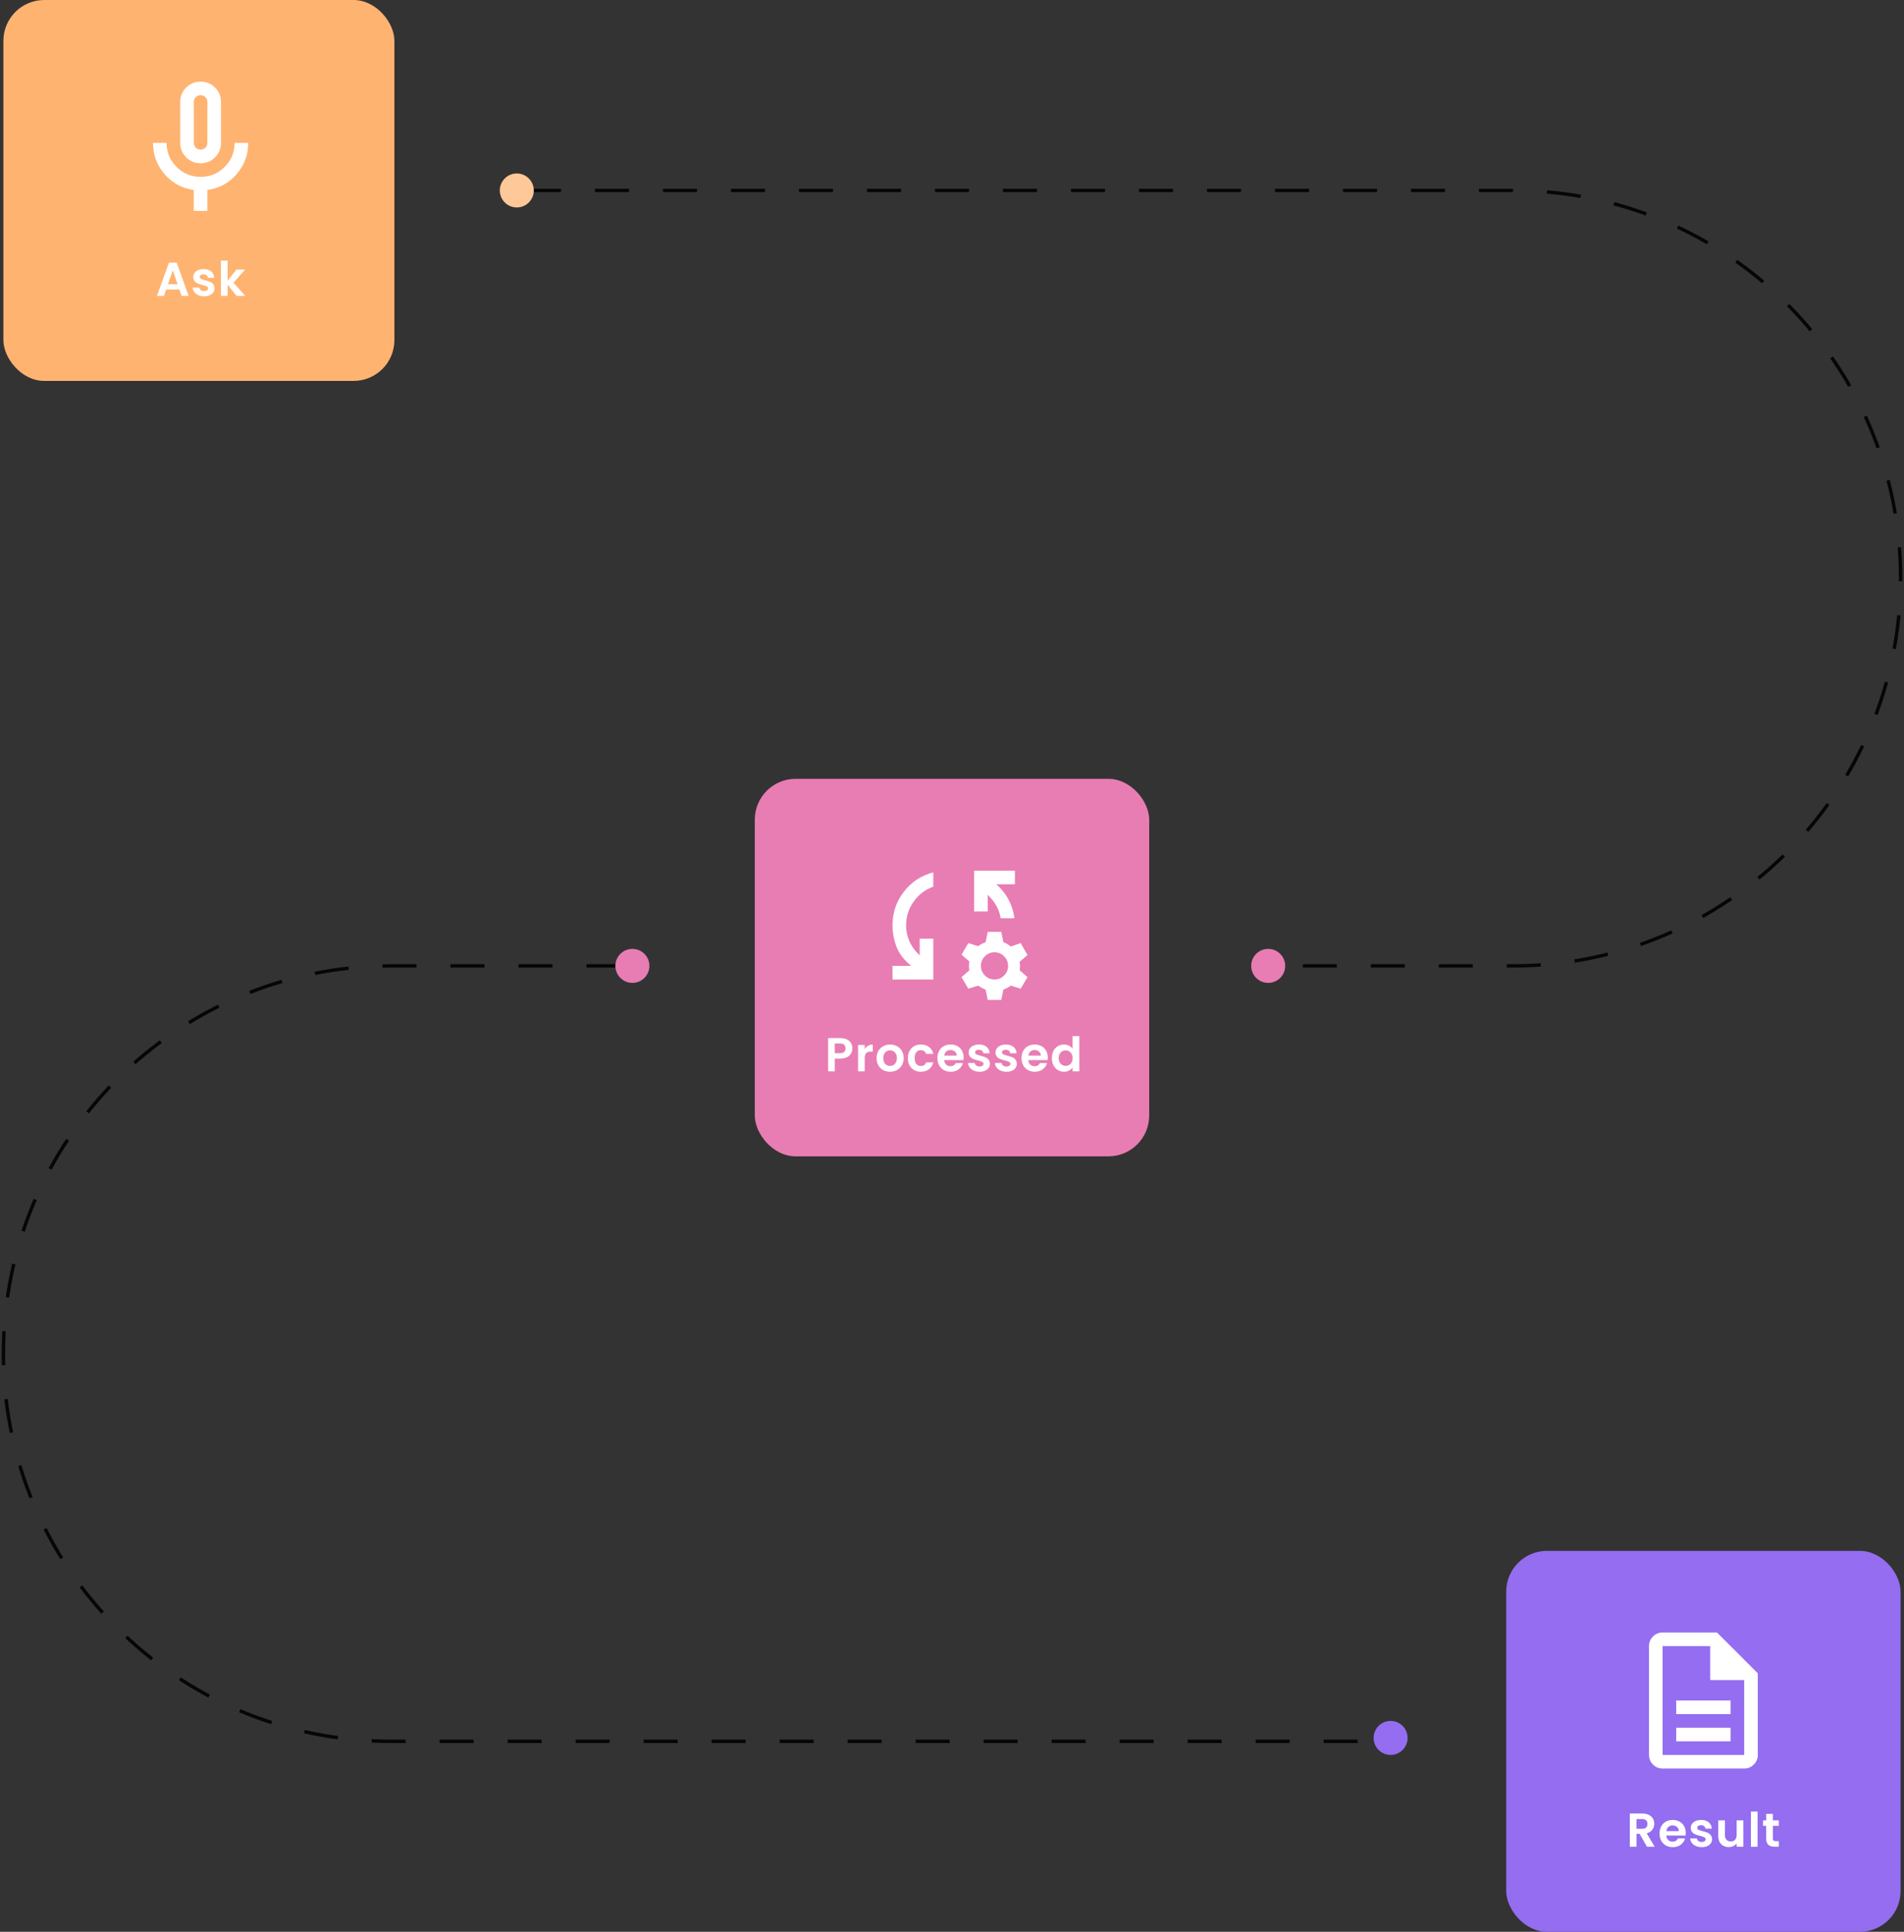 <svg width="560" height="568" viewBox="0 0 560 568" fill="none" xmlns="http://www.w3.org/2000/svg">
<rect x="0" y="0" width="560" height="568" fill="#333333" stroke="none"/>
<path d="M155 56H445C507.96 56 559 107.04 559 170V170C559 232.96 507.96 284 445 284H377" stroke="#060606" stroke-dasharray="10 10"/>
<path d="M182.5 284H115C52.039 284 1 335.04 1 398V398C1 460.96 52.039 512 115 512H404" stroke="#060606" stroke-dasharray="10 10"/>
<rect x="1" width="115" height="112" rx="12" fill="#FFB371"/>
<path d="M59 48C57.333 48 55.917 47.417 54.75 46.25C53.583 45.083 53 43.667 53 42V30C53 28.333 53.583 26.917 54.75 25.75C55.917 24.583 57.333 24 59 24C60.667 24 62.083 24.583 63.25 25.75C64.417 26.917 65 28.333 65 30V42C65 43.667 64.417 45.083 63.25 46.25C62.083 47.417 60.667 48 59 48ZM57 62V55.85C53.533 55.383 50.667 53.833 48.4 51.2C46.133 48.567 45 45.5 45 42H49C49 44.767 49.975 47.125 51.925 49.075C53.875 51.025 56.233 52 59 52C61.767 52 64.125 51.025 66.075 49.075C68.025 47.125 69 44.767 69 42H73C73 45.5 71.867 48.567 69.6 51.2C67.333 53.833 64.467 55.383 61 55.85V62H57ZM59 44C59.567 44 60.042 43.808 60.425 43.425C60.808 43.042 61 42.567 61 42V30C61 29.433 60.808 28.958 60.425 28.575C60.042 28.192 59.567 28 59 28C58.433 28 57.958 28.192 57.575 28.575C57.192 28.958 57 29.433 57 30V42C57 42.567 57.192 43.042 57.575 43.425C57.958 43.808 58.433 44 59 44Z" fill="white"/>
<path d="M52.765 85.138H48.873L48.229 87H46.171L49.685 77.214H51.967L55.481 87H53.409L52.765 85.138ZM52.233 83.57L50.819 79.482L49.405 83.57H52.233ZM60.042 87.126C59.408 87.126 58.838 87.014 58.334 86.79C57.83 86.557 57.429 86.244 57.13 85.852C56.841 85.46 56.682 85.026 56.654 84.55H58.628C58.666 84.849 58.81 85.096 59.062 85.292C59.324 85.488 59.646 85.586 60.028 85.586C60.402 85.586 60.691 85.511 60.896 85.362C61.111 85.213 61.218 85.021 61.218 84.788C61.218 84.536 61.088 84.349 60.826 84.228C60.574 84.097 60.168 83.957 59.608 83.808C59.03 83.668 58.554 83.523 58.18 83.374C57.816 83.225 57.499 82.996 57.228 82.688C56.967 82.38 56.836 81.965 56.836 81.442C56.836 81.013 56.958 80.621 57.2 80.266C57.452 79.911 57.807 79.631 58.264 79.426C58.731 79.221 59.277 79.118 59.902 79.118C60.826 79.118 61.564 79.351 62.114 79.818C62.665 80.275 62.968 80.896 63.024 81.68H61.148C61.12 81.372 60.99 81.129 60.756 80.952C60.532 80.765 60.229 80.672 59.846 80.672C59.492 80.672 59.216 80.737 59.02 80.868C58.834 80.999 58.74 81.181 58.74 81.414C58.74 81.675 58.871 81.876 59.132 82.016C59.394 82.147 59.8 82.282 60.35 82.422C60.91 82.562 61.372 82.707 61.736 82.856C62.1 83.005 62.413 83.239 62.674 83.556C62.945 83.864 63.085 84.275 63.094 84.788C63.094 85.236 62.968 85.637 62.716 85.992C62.474 86.347 62.119 86.627 61.652 86.832C61.195 87.028 60.658 87.126 60.042 87.126ZM69.575 87L66.943 83.696V87H64.983V76.64H66.943V82.534L69.547 79.244H72.095L68.679 83.136L72.123 87H69.575Z" fill="white"/>
<rect x="222" y="229" width="116" height="111" rx="12" fill="#E87DB3"/>
<path d="M262.5 288V284H268L267.2 283.3C265.467 281.767 264.25 280.017 263.55 278.05C262.85 276.083 262.5 274.1 262.5 272.1C262.5 268.4 263.608 265.108 265.825 262.225C268.042 259.342 270.933 257.433 274.5 256.5V260.7C272.1 261.567 270.167 263.042 268.7 265.125C267.233 267.208 266.5 269.533 266.5 272.1C266.5 273.6 266.783 275.058 267.35 276.475C267.917 277.892 268.8 279.2 270 280.4L270.5 280.9V276H274.5V288H262.5ZM298.35 270H294.3C294.133 268.833 293.775 267.717 293.225 266.65C292.675 265.583 291.933 264.567 291 263.6L290.5 263.1V268H286.5V256H298.5V260H293L293.8 260.7C295.167 262.1 296.217 263.583 296.95 265.15C297.683 266.717 298.15 268.333 298.35 270ZM290.5 294L289.9 291C289.5 290.833 289.125 290.658 288.775 290.475C288.425 290.292 288.067 290.067 287.7 289.8L284.8 290.7L282.8 287.3L285.1 285.3C285.033 284.833 285 284.4 285 284C285 283.6 285.033 283.167 285.1 282.7L282.8 280.7L284.8 277.3L287.7 278.2C288.067 277.933 288.425 277.708 288.775 277.525C289.125 277.342 289.5 277.167 289.9 277L290.5 274H294.5L295.1 277C295.5 277.167 295.875 277.35 296.225 277.55C296.575 277.75 296.933 278 297.3 278.3L300.2 277.3L302.2 280.8L299.9 282.8C299.967 283.2 300 283.617 300 284.05C300 284.483 299.967 284.9 299.9 285.3L302.2 287.3L300.2 290.7L297.3 289.8C296.933 290.067 296.575 290.292 296.225 290.475C295.875 290.658 295.5 290.833 295.1 291L294.5 294H290.5ZM292.5 288C293.6 288 294.542 287.608 295.325 286.825C296.108 286.042 296.5 285.1 296.5 284C296.5 282.9 296.108 281.958 295.325 281.175C294.542 280.392 293.6 280 292.5 280C291.4 280 290.458 280.392 289.675 281.175C288.892 281.958 288.5 282.9 288.5 284C288.5 285.1 288.892 286.042 289.675 286.825C290.458 287.608 291.4 288 292.5 288Z" fill="white"/>
<path d="M250.695 308.252C250.695 308.775 250.569 309.265 250.317 309.722C250.074 310.179 249.687 310.548 249.155 310.828C248.632 311.108 247.969 311.248 247.167 311.248H245.529V315H243.569V305.228H247.167C247.923 305.228 248.567 305.359 249.099 305.62C249.631 305.881 250.027 306.241 250.289 306.698C250.559 307.155 250.695 307.673 250.695 308.252ZM247.083 309.666C247.624 309.666 248.025 309.545 248.287 309.302C248.548 309.05 248.679 308.7 248.679 308.252C248.679 307.3 248.147 306.824 247.083 306.824H245.529V309.666H247.083ZM254.326 308.448C254.578 308.037 254.905 307.715 255.306 307.482C255.717 307.249 256.184 307.132 256.706 307.132V309.19H256.188C255.572 309.19 255.106 309.335 254.788 309.624C254.48 309.913 254.326 310.417 254.326 311.136V315H252.366V307.244H254.326V308.448ZM261.75 315.126C261.004 315.126 260.332 314.963 259.734 314.636C259.137 314.3 258.666 313.829 258.32 313.222C257.984 312.615 257.816 311.915 257.816 311.122C257.816 310.329 257.989 309.629 258.334 309.022C258.689 308.415 259.17 307.949 259.776 307.622C260.383 307.286 261.06 307.118 261.806 307.118C262.553 307.118 263.23 307.286 263.836 307.622C264.443 307.949 264.919 308.415 265.264 309.022C265.619 309.629 265.796 310.329 265.796 311.122C265.796 311.915 265.614 312.615 265.25 313.222C264.896 313.829 264.41 314.3 263.794 314.636C263.188 314.963 262.506 315.126 261.75 315.126ZM261.75 313.418C262.105 313.418 262.436 313.334 262.744 313.166C263.062 312.989 263.314 312.727 263.5 312.382C263.687 312.037 263.78 311.617 263.78 311.122C263.78 310.385 263.584 309.82 263.192 309.428C262.81 309.027 262.338 308.826 261.778 308.826C261.218 308.826 260.747 309.027 260.364 309.428C259.991 309.82 259.804 310.385 259.804 311.122C259.804 311.859 259.986 312.429 260.35 312.83C260.724 313.222 261.19 313.418 261.75 313.418ZM267.01 311.122C267.01 310.319 267.173 309.619 267.5 309.022C267.827 308.415 268.279 307.949 268.858 307.622C269.437 307.286 270.099 307.118 270.846 307.118C271.807 307.118 272.601 307.361 273.226 307.846C273.861 308.322 274.285 308.994 274.5 309.862H272.386C272.274 309.526 272.083 309.265 271.812 309.078C271.551 308.882 271.224 308.784 270.832 308.784C270.272 308.784 269.829 308.989 269.502 309.4C269.175 309.801 269.012 310.375 269.012 311.122C269.012 311.859 269.175 312.433 269.502 312.844C269.829 313.245 270.272 313.446 270.832 313.446C271.625 313.446 272.143 313.091 272.386 312.382H274.5C274.285 313.222 273.861 313.889 273.226 314.384C272.591 314.879 271.798 315.126 270.846 315.126C270.099 315.126 269.437 314.963 268.858 314.636C268.279 314.3 267.827 313.833 267.5 313.236C267.173 312.629 267.01 311.925 267.01 311.122ZM283.426 310.954C283.426 311.234 283.407 311.486 283.37 311.71H277.7C277.747 312.27 277.943 312.709 278.288 313.026C278.633 313.343 279.058 313.502 279.562 313.502C280.29 313.502 280.808 313.189 281.116 312.564H283.23C283.006 313.311 282.577 313.927 281.942 314.412C281.307 314.888 280.528 315.126 279.604 315.126C278.857 315.126 278.185 314.963 277.588 314.636C277 314.3 276.538 313.829 276.202 313.222C275.875 312.615 275.712 311.915 275.712 311.122C275.712 310.319 275.875 309.615 276.202 309.008C276.529 308.401 276.986 307.935 277.574 307.608C278.162 307.281 278.839 307.118 279.604 307.118C280.341 307.118 280.999 307.277 281.578 307.594C282.166 307.911 282.619 308.364 282.936 308.952C283.263 309.531 283.426 310.198 283.426 310.954ZM281.396 310.394C281.387 309.89 281.205 309.489 280.85 309.19C280.495 308.882 280.061 308.728 279.548 308.728C279.063 308.728 278.652 308.877 278.316 309.176C277.989 309.465 277.789 309.871 277.714 310.394H281.396ZM288.105 315.126C287.47 315.126 286.901 315.014 286.397 314.79C285.893 314.557 285.491 314.244 285.193 313.852C284.903 313.46 284.745 313.026 284.717 312.55H286.691C286.728 312.849 286.873 313.096 287.125 313.292C287.386 313.488 287.708 313.586 288.091 313.586C288.464 313.586 288.753 313.511 288.959 313.362C289.173 313.213 289.281 313.021 289.281 312.788C289.281 312.536 289.15 312.349 288.889 312.228C288.637 312.097 288.231 311.957 287.671 311.808C287.092 311.668 286.616 311.523 286.243 311.374C285.879 311.225 285.561 310.996 285.291 310.688C285.029 310.38 284.899 309.965 284.899 309.442C284.899 309.013 285.02 308.621 285.263 308.266C285.515 307.911 285.869 307.631 286.327 307.426C286.793 307.221 287.339 307.118 287.965 307.118C288.889 307.118 289.626 307.351 290.177 307.818C290.727 308.275 291.031 308.896 291.087 309.68H289.211C289.183 309.372 289.052 309.129 288.819 308.952C288.595 308.765 288.291 308.672 287.909 308.672C287.554 308.672 287.279 308.737 287.083 308.868C286.896 308.999 286.803 309.181 286.803 309.414C286.803 309.675 286.933 309.876 287.195 310.016C287.456 310.147 287.862 310.282 288.413 310.422C288.973 310.562 289.435 310.707 289.799 310.856C290.163 311.005 290.475 311.239 290.737 311.556C291.007 311.864 291.147 312.275 291.157 312.788C291.157 313.236 291.031 313.637 290.779 313.992C290.536 314.347 290.181 314.627 289.715 314.832C289.257 315.028 288.721 315.126 288.105 315.126ZM296.014 315.126C295.379 315.126 294.81 315.014 294.306 314.79C293.802 314.557 293.4 314.244 293.102 313.852C292.812 313.46 292.654 313.026 292.626 312.55H294.6C294.637 312.849 294.782 313.096 295.034 313.292C295.295 313.488 295.617 313.586 296 313.586C296.373 313.586 296.662 313.511 296.868 313.362C297.082 313.213 297.19 313.021 297.19 312.788C297.19 312.536 297.059 312.349 296.798 312.228C296.546 312.097 296.14 311.957 295.58 311.808C295.001 311.668 294.525 311.523 294.152 311.374C293.788 311.225 293.47 310.996 293.2 310.688C292.938 310.38 292.808 309.965 292.808 309.442C292.808 309.013 292.929 308.621 293.172 308.266C293.424 307.911 293.778 307.631 294.236 307.426C294.702 307.221 295.248 307.118 295.874 307.118C296.798 307.118 297.535 307.351 298.086 307.818C298.636 308.275 298.94 308.896 298.996 309.68H297.12C297.092 309.372 296.961 309.129 296.728 308.952C296.504 308.765 296.2 308.672 295.818 308.672C295.463 308.672 295.188 308.737 294.992 308.868C294.805 308.999 294.712 309.181 294.712 309.414C294.712 309.675 294.842 309.876 295.104 310.016C295.365 310.147 295.771 310.282 296.322 310.422C296.882 310.562 297.344 310.707 297.708 310.856C298.072 311.005 298.384 311.239 298.646 311.556C298.916 311.864 299.056 312.275 299.066 312.788C299.066 313.236 298.94 313.637 298.688 313.992C298.445 314.347 298.09 314.627 297.624 314.832C297.166 315.028 296.63 315.126 296.014 315.126ZM308.164 310.954C308.164 311.234 308.146 311.486 308.108 311.71H302.438C302.485 312.27 302.681 312.709 303.026 313.026C303.372 313.343 303.796 313.502 304.3 313.502C305.028 313.502 305.546 313.189 305.854 312.564H307.968C307.744 313.311 307.315 313.927 306.68 314.412C306.046 314.888 305.266 315.126 304.342 315.126C303.596 315.126 302.924 314.963 302.326 314.636C301.738 314.3 301.276 313.829 300.94 313.222C300.614 312.615 300.45 311.915 300.45 311.122C300.45 310.319 300.614 309.615 300.94 309.008C301.267 308.401 301.724 307.935 302.312 307.608C302.9 307.281 303.577 307.118 304.342 307.118C305.08 307.118 305.738 307.277 306.316 307.594C306.904 307.911 307.357 308.364 307.674 308.952C308.001 309.531 308.164 310.198 308.164 310.954ZM306.134 310.394C306.125 309.89 305.943 309.489 305.588 309.19C305.234 308.882 304.8 308.728 304.286 308.728C303.801 308.728 303.39 308.877 303.054 309.176C302.728 309.465 302.527 309.871 302.452 310.394H306.134ZM309.371 311.094C309.371 310.31 309.525 309.615 309.833 309.008C310.15 308.401 310.58 307.935 311.121 307.608C311.662 307.281 312.264 307.118 312.927 307.118C313.431 307.118 313.912 307.23 314.369 307.454C314.826 307.669 315.19 307.958 315.461 308.322V304.64H317.449V315H315.461V313.852C315.218 314.235 314.878 314.543 314.439 314.776C314 315.009 313.492 315.126 312.913 315.126C312.26 315.126 311.662 314.958 311.121 314.622C310.58 314.286 310.15 313.815 309.833 313.208C309.525 312.592 309.371 311.887 309.371 311.094ZM315.475 311.122C315.475 310.646 315.382 310.24 315.195 309.904C315.008 309.559 314.756 309.297 314.439 309.12C314.122 308.933 313.781 308.84 313.417 308.84C313.053 308.84 312.717 308.929 312.409 309.106C312.101 309.283 311.849 309.545 311.653 309.89C311.466 310.226 311.373 310.627 311.373 311.094C311.373 311.561 311.466 311.971 311.653 312.326C311.849 312.671 312.101 312.937 312.409 313.124C312.726 313.311 313.062 313.404 313.417 313.404C313.781 313.404 314.122 313.315 314.439 313.138C314.756 312.951 315.008 312.69 315.195 312.354C315.382 312.009 315.475 311.598 315.475 311.122Z" fill="white"/>
<rect x="443" y="456" width="116" height="112" rx="12" fill="#946DF0"/>
<path d="M493 512H509V508H493V512ZM493 504H509V500H493V504ZM489 520C487.9 520 486.958 519.608 486.175 518.825C485.392 518.042 485 517.1 485 516V484C485 482.9 485.392 481.958 486.175 481.175C486.958 480.392 487.9 480 489 480H505L517 492V516C517 517.1 516.608 518.042 515.825 518.825C515.042 519.608 514.1 520 513 520H489ZM503 494V484H489V516H513V494H503Z" fill="white"/>
<path d="M484.397 543L482.241 539.192H481.317V543H479.357V533.228H483.025C483.781 533.228 484.425 533.363 484.957 533.634C485.489 533.895 485.885 534.255 486.147 534.712C486.417 535.16 486.553 535.664 486.553 536.224C486.553 536.868 486.366 537.451 485.993 537.974C485.619 538.487 485.064 538.842 484.327 539.038L486.665 543H484.397ZM481.317 537.722H482.955C483.487 537.722 483.883 537.596 484.145 537.344C484.406 537.083 484.537 536.723 484.537 536.266C484.537 535.818 484.406 535.473 484.145 535.23C483.883 534.978 483.487 534.852 482.955 534.852H481.317V537.722ZM495.816 538.954C495.816 539.234 495.797 539.486 495.76 539.71H490.09C490.136 540.27 490.332 540.709 490.678 541.026C491.023 541.343 491.448 541.502 491.952 541.502C492.68 541.502 493.198 541.189 493.506 540.564H495.62C495.396 541.311 494.966 541.927 494.332 542.412C493.697 542.888 492.918 543.126 491.994 543.126C491.247 543.126 490.575 542.963 489.978 542.636C489.39 542.3 488.928 541.829 488.592 541.222C488.265 540.615 488.102 539.915 488.102 539.122C488.102 538.319 488.265 537.615 488.592 537.008C488.918 536.401 489.376 535.935 489.964 535.608C490.552 535.281 491.228 535.118 491.994 535.118C492.731 535.118 493.389 535.277 493.968 535.594C494.556 535.911 495.008 536.364 495.326 536.952C495.652 537.531 495.816 538.198 495.816 538.954ZM493.786 538.394C493.776 537.89 493.594 537.489 493.24 537.19C492.885 536.882 492.451 536.728 491.938 536.728C491.452 536.728 491.042 536.877 490.706 537.176C490.379 537.465 490.178 537.871 490.104 538.394H493.786ZM500.494 543.126C499.86 543.126 499.29 543.014 498.786 542.79C498.282 542.557 497.881 542.244 497.582 541.852C497.293 541.46 497.134 541.026 497.106 540.55H499.08C499.118 540.849 499.262 541.096 499.514 541.292C499.776 541.488 500.098 541.586 500.48 541.586C500.854 541.586 501.143 541.511 501.348 541.362C501.563 541.213 501.67 541.021 501.67 540.788C501.67 540.536 501.54 540.349 501.278 540.228C501.026 540.097 500.62 539.957 500.06 539.808C499.482 539.668 499.006 539.523 498.632 539.374C498.268 539.225 497.951 538.996 497.68 538.688C497.419 538.38 497.288 537.965 497.288 537.442C497.288 537.013 497.41 536.621 497.652 536.266C497.904 535.911 498.259 535.631 498.716 535.426C499.183 535.221 499.729 535.118 500.354 535.118C501.278 535.118 502.016 535.351 502.566 535.818C503.117 536.275 503.42 536.896 503.476 537.68H501.6C501.572 537.372 501.442 537.129 501.208 536.952C500.984 536.765 500.681 536.672 500.298 536.672C499.944 536.672 499.668 536.737 499.472 536.868C499.286 536.999 499.192 537.181 499.192 537.414C499.192 537.675 499.323 537.876 499.584 538.016C499.846 538.147 500.252 538.282 500.802 538.422C501.362 538.562 501.824 538.707 502.188 538.856C502.552 539.005 502.865 539.239 503.126 539.556C503.397 539.864 503.537 540.275 503.546 540.788C503.546 541.236 503.42 541.637 503.168 541.992C502.926 542.347 502.571 542.627 502.104 542.832C501.647 543.028 501.11 543.126 500.494 543.126ZM512.757 535.244V543H510.783V542.02C510.531 542.356 510.2 542.622 509.789 542.818C509.388 543.005 508.949 543.098 508.473 543.098C507.866 543.098 507.33 542.972 506.863 542.72C506.396 542.459 506.028 542.081 505.757 541.586C505.496 541.082 505.365 540.485 505.365 539.794V535.244H507.325V539.514C507.325 540.13 507.479 540.606 507.787 540.942C508.095 541.269 508.515 541.432 509.047 541.432C509.588 541.432 510.013 541.269 510.321 540.942C510.629 540.606 510.783 540.13 510.783 539.514V535.244H512.757ZM516.931 532.64V543H514.971V532.64H516.931ZM521.429 536.854V540.606C521.429 540.867 521.49 541.059 521.611 541.18C521.742 541.292 521.957 541.348 522.255 541.348H523.165V543H521.933C520.281 543 519.455 542.197 519.455 540.592V536.854H518.531V535.244H519.455V533.326H521.429V535.244H523.165V536.854H521.429Z" fill="white"/>
<circle cx="152" cy="56" r="5" fill="#FFC899"/>
<circle cx="373" cy="284" r="5" fill="#E87DB3"/>
<circle cx="186" cy="284" r="5" fill="#E87DB3"/>
<circle cx="409" cy="511" r="5" fill="#946DF0"/>
</svg>
